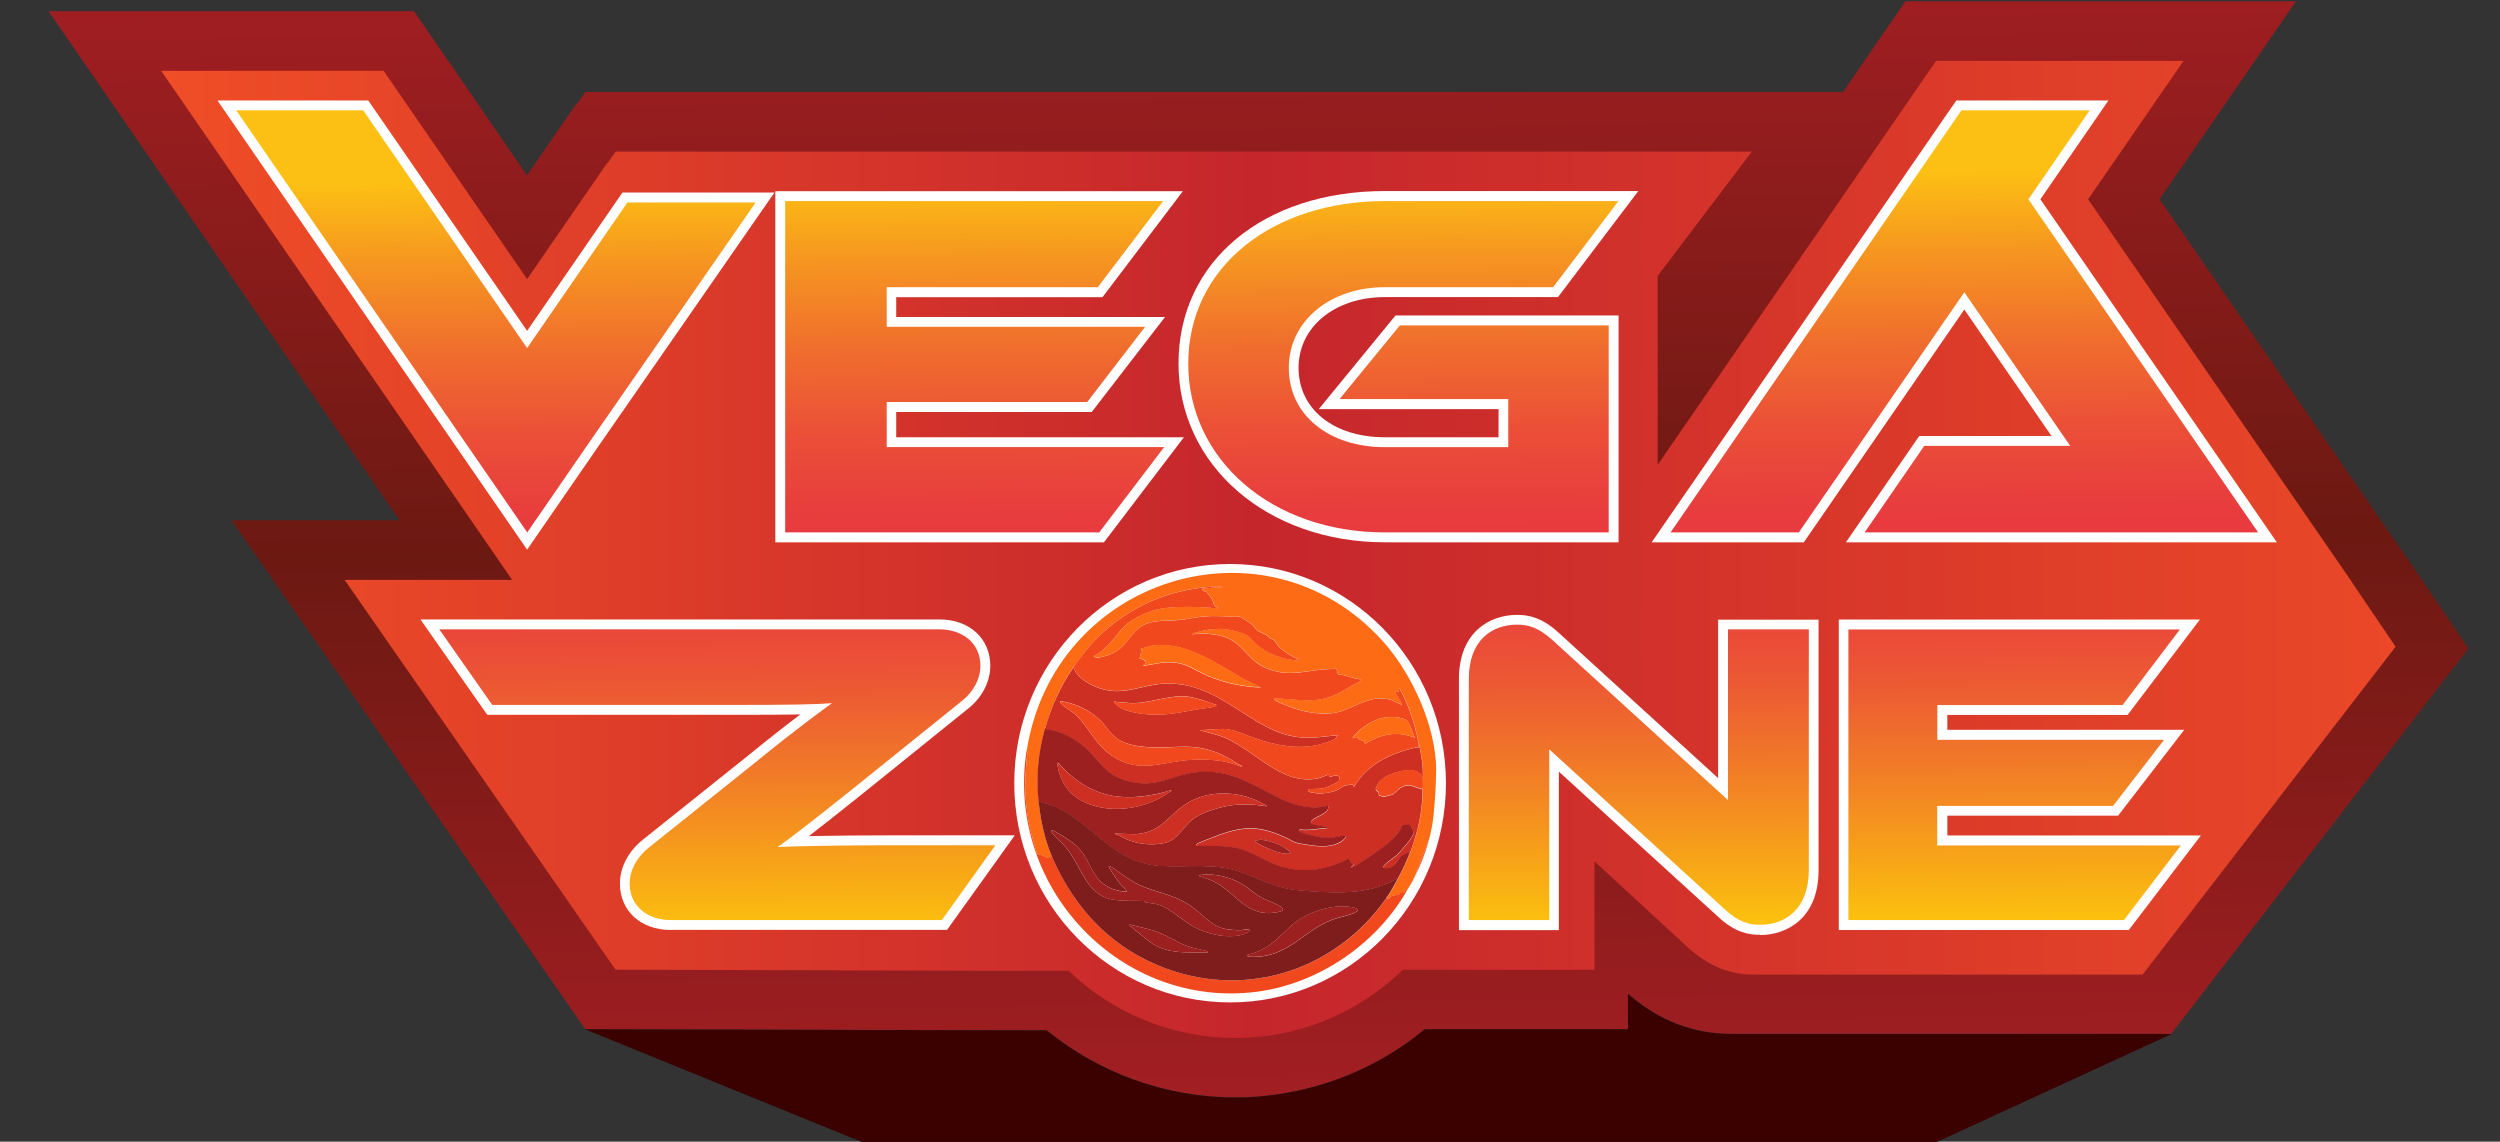 <svg xmlns="http://www.w3.org/2000/svg" width="1235" height="564" viewBox="0 0 1235 564" fill="none"><rect x="0" y="0" width="1235" height="564" fill="#333333" stroke="none"/><g clip-path="url(#clip0_907_30423)"><path d="M1185.54 270.657L1066.82 98.449L1134.2 0.626H941.309L910.456 45.433H289.211L285.261 51.073H284.83L260.333 86.605L204.551 5.577H24.003L197.394 257.059H114.4L289.087 508.352L493.824 508.916H517.025C542.818 529.847 575.46 542.067 610.323 542.067C625.996 542.067 641.546 539.56 656.54 534.547C674.311 528.656 690.231 519.632 703.93 508.352H804.262V490.868C819.194 504.028 836.348 510.671 855.415 510.671H1072.62L1219.41 320.352L1185.6 270.532L1185.54 270.657Z" fill="url(#paint0_linear_907_30423)"></path><path d="M1161.84 287.515L1031.52 98.45L1078.66 30.08H956.426L818.886 229.611V136.3L865.411 74.887H304.143L300.194 80.527H299.947L284.459 102.962L260.394 137.867L189.495 34.968H79.599L252.99 286.45H170.243L304.081 479.024L504.684 479.588H527.639C527.639 479.588 527.824 479.588 527.885 479.588C549.605 500.394 578.792 512.739 610.261 512.739C622.849 512.739 635.375 510.734 647.47 506.723C665.055 500.895 680.42 491.244 693.008 479.087H787.663V425.507L832.955 467.243C846.406 479.964 858.747 481.468 866.831 481.468H1058.42L1183.44 319.475L1161.84 287.64V287.515Z" fill="url(#paint1_linear_907_30423)"></path><path d="M331.356 459.409C316.547 459.409 306.242 450.009 306.242 436.473C306.242 428.452 310.376 420.556 317.596 414.791L369.181 373.556C380.782 364.093 389.173 357.576 395.344 352.939C387.569 353.064 377.079 353.127 362.455 353.127H240.711L207.699 306.001H464.083C478.892 306.001 489.197 315.401 489.197 328.937C489.197 336.959 484.94 344.98 477.782 350.432L425.703 392.419C413.794 401.944 405.525 408.461 399.602 413.036C411.264 412.785 426.937 412.66 440.45 412.66H501.291L467.847 459.347H331.418L331.356 459.409Z" fill="white"></path><path d="M465.317 454.521H331.355C320.372 454.521 311.054 448.067 311.054 436.473C311.054 429.831 314.633 423.376 320.557 418.676L372.142 377.441C395.59 358.328 405.772 351.247 411.016 347.361C403.427 347.988 390.53 348.239 362.393 348.239H243.179L217.016 310.889H464.021C475.004 310.889 484.322 317.344 484.322 328.937C484.322 335.392 480.743 342.035 474.819 346.547L422.617 388.596C399.354 407.271 389.667 414.54 384.175 418.425C391.147 417.987 418.174 417.548 440.388 417.548H491.727L465.317 454.459V454.521Z" fill="url(#paint2_linear_907_30423)"></path><path d="M869.484 461.791C863.869 461.791 857.02 460.726 848.628 452.767L770.078 381.202V459.472H720.714V335.455C720.714 312.018 736.202 303.746 749.406 303.746C754.836 303.746 761.624 304.811 770.201 312.77L848.751 384.398V306.127H898.362V429.956C898.362 453.519 882.812 461.916 869.422 461.916L869.484 461.791Z" fill="white"></path><path d="M851.961 449.132L765.327 370.172V454.521H725.589V335.392C725.589 316.278 737.004 308.57 749.469 308.57C754.775 308.57 760.02 309.886 766.993 316.278L853.627 395.238V310.889H893.55V429.768C893.55 448.881 882.134 456.84 869.485 456.84C863.993 456.84 858.686 455.524 851.961 449.132Z" fill="url(#paint3_linear_907_30423)"></path><path d="M908.358 459.409V306.064H1086.75L1051.02 353.189H961.98V360.521H1079.03L1046.33 402.947H961.98V412.723H1087.24L1051.64 459.409H908.358Z" fill="white"></path><path d="M1077.37 417.611L1049.23 454.521H913.109V310.952H1076.87L1048.55 348.301H957.043V365.472H1069.04L1043.86 398.121H956.982V417.673H1077.24L1077.37 417.611Z" fill="url(#paint4_linear_907_30423)"></path><path d="M383.003 267.9V94.439H584.346L544.608 146.828H442.733V156.604H575.522L539.302 203.541H442.733V216.012H584.84L545.349 267.9H383.003Z" fill="white"></path><path d="M575.028 220.963L543.003 263.012H387.877V99.327H574.596L542.324 141.877H438.043V161.429H565.711L537.08 198.591H438.043V220.837H575.151L575.028 220.963Z" fill="url(#paint5_linear_907_30423)"></path><path d="M684.123 267.9C625.997 267.9 582.187 229.924 582.187 179.54C582.187 129.156 624.084 94.376 684.123 94.376H809.323L769.646 146.765H684.123C659.38 146.765 641.485 161.492 641.485 181.733C641.485 201.975 658.639 216.012 684.123 216.012H740.275V202.1H651.481L689.368 155.852H799.573V267.9H684.185H684.123Z" fill="white"></path><path d="M691.589 160.74H794.698V263.012H684.123C628.218 263.012 586.999 227.041 586.999 179.603C586.999 132.164 628.218 99.327 684.123 99.327H799.511L767.239 141.877H684.123C657.158 141.877 636.672 158.484 636.672 181.733C636.672 204.983 656.417 220.9 684.123 220.9H745.087V197.149H661.724L691.589 160.677V160.74Z" fill="url(#paint6_linear_907_30423)"></path><path d="M911.877 267.9L948.097 215.385H1013.44L970.373 152.906L891.082 267.9H815.925L966.424 49.632H1041.58L1007.95 98.449L1124.76 267.9H1052.13H911.877Z" fill="white"></path><path d="M1115.5 263.012L1002.03 98.449L1032.32 54.52H968.953L825.242 263.012H888.613L970.372 144.384L1022.7 220.273H950.565L921.132 263.012H1052.13H1115.5Z" fill="url(#paint7_linear_907_30423)"></path><path d="M107.428 49.632H181.906L260.395 163.434L307.476 95.128H382.571L295.69 220.336L260.395 271.534L107.428 49.632Z" fill="white"></path><path d="M373.253 100.079L291.803 217.516L260.456 263.012L116.684 54.52H179.438L260.395 171.957L309.944 100.016H373.191L373.253 100.079Z" fill="url(#paint8_linear_907_30423)"></path><path d="M1072.56 510.796H855.355C836.349 510.796 819.134 504.154 804.201 490.994V508.478H703.869C690.17 519.758 674.251 528.782 656.48 534.672C641.485 539.623 625.936 542.192 610.263 542.192C575.399 542.192 542.819 529.972 516.965 508.979H493.764L289.027 508.478L425.703 564.126H956.797L1072.49 510.922L1072.56 510.796Z" fill="#3B0000"></path><path d="M607.671 495.192C666.559 495.192 714.297 446.71 714.297 386.904C714.297 327.098 666.559 278.616 607.671 278.616C548.783 278.616 501.045 327.098 501.045 386.904C501.045 446.71 548.783 495.192 607.671 495.192Z" fill="white"></path><path d="M709.421 380.888C709.421 387.97 708.866 395.49 708.187 402.571C707.817 406.456 707.076 410.342 706.089 414.164L698.869 433.09C698.006 434.782 697.327 436.411 696.154 437.978C695.908 438.291 694.92 439.795 694.797 439.858C694.488 440.108 693.933 440.046 693.81 440.234C693.686 440.422 693.81 440.923 693.748 441.048C693.563 441.236 692.39 441.048 691.897 441.174C691.527 441.299 691.28 441.8 690.848 441.926C689.799 442.239 688.318 442.364 687.392 442.678C686.59 442.928 686.652 444.495 684.801 443.868C687.331 440.296 689.12 436.975 691.095 433.152C693.563 428.452 695.291 424.755 697.142 419.679C700.844 409.652 702.757 400.503 702.88 389.724C702.88 388.095 703.004 386.09 702.88 384.523C703.251 378.382 702.078 372.428 700.782 366.475C698.808 357.326 696.031 348.364 691.465 340.155C690.848 340.092 691.341 341.22 691.156 341.408C691.033 341.534 689.737 341.346 689.367 341.408C688.688 342.098 692.699 346.86 692.699 348.114C690.416 347.55 688.441 345.983 686.158 345.419C675.175 342.912 667.585 351.56 657.342 352.375C650.678 352.876 643.767 351.56 637.535 349.242C636.116 348.74 630.932 346.672 630.007 345.983C629.822 345.858 629.451 345.106 629.513 345.043C637.72 344.918 645.618 346.986 653.825 345.168C659.44 343.915 664.006 341.032 668.819 338.087C669.375 337.711 672.645 336.708 671.904 335.58C671.781 335.392 670.115 335.33 669.745 335.204C667.708 334.578 665.672 334.014 663.636 333.45C662.34 333.136 661.415 333.951 660.674 332.196C660.366 331.507 660.674 330.442 659.749 330.379C657.651 330.442 655.491 330.504 653.455 330.692C642.841 331.632 635.93 334.39 625.317 329.94C616.987 326.431 614.334 318.347 606.25 315.088C600.82 312.895 594.341 312.644 588.603 313.334L591.318 312.268C599.648 309.95 605.757 310.012 613.963 312.832C617.357 314.023 618.036 315.966 620.504 318.096C624.947 321.919 631.549 324.864 637.288 325.804C637.782 325.867 640.805 326.368 640.99 326.18C641.792 325.366 640.003 325.115 639.694 324.927C637.041 323.423 633.771 321.48 631.673 319.287C631.117 318.723 629.39 315.966 629.205 315.84C628.896 315.652 628.279 315.778 627.847 315.527C626.922 315.026 626.49 314.211 625.873 313.835C624.515 312.958 622.479 312.268 621.121 311.328C620.134 310.639 619.517 309.323 618.53 308.446C617.913 307.944 612.606 304.498 612.174 304.435C611.557 304.372 610.94 304.748 610.385 304.748C605.51 304.498 600.512 304.059 595.637 304.435C591.194 304.748 586.813 305.876 582.371 306.252C573.979 307.004 566.512 305.438 560.28 312.519C555.282 318.222 553.739 322.044 545.594 324.175C544.175 324.551 541.09 325.491 540.411 323.987C543.743 322.358 546.52 319.726 548.988 316.968C553.616 311.767 554.85 308.696 561.391 305.124C567.932 301.552 573.547 300.174 581.198 299.86C587.986 299.61 594.835 299.86 601.499 300.487C601.623 299.484 600.574 299.986 599.956 299.108C599.463 298.356 599.339 296.727 598.722 295.85C598.537 295.536 596.316 292.716 596.192 292.528C595.637 292.027 594.28 291.902 593.971 291.15C593.724 290.523 594.403 290.774 594.712 290.711C595.946 290.523 597.056 290.46 598.29 290.398C598.907 290.398 599.154 290.648 599.031 289.771C579.841 291.024 562.563 297.667 547.692 309.95C540.843 315.59 535.475 322.232 530.353 329.502C524.059 338.526 519.185 349.304 516.223 360.083C512.829 372.428 511.903 383.834 513.199 396.492C514.125 405.579 516.223 415.042 519.802 423.376L517.025 423.627C516.038 423.376 515.297 422.75 514.31 422.374C513.755 422.186 512.829 422.248 512.582 422.123C512.089 421.747 509.312 411.47 509.003 410.028C505.98 396.555 506.042 386.403 507.399 372.804C507.399 372.303 507.646 371.488 507.152 371.175C520.295 285.196 625.255 252.484 683.135 316.78C697.512 332.76 709.606 359.08 709.483 381.014L709.421 380.888ZM599.833 289.771V290.084H603.72V289.771H599.833ZM690.91 339.654V339.967C690.91 339.967 691.095 339.779 690.91 339.654Z" fill="#FE6B15"></path><path d="M507.153 371.112C507.646 371.425 507.461 372.24 507.399 372.741C506.042 386.34 505.98 396.555 509.004 409.965C509.312 411.407 512.027 421.747 512.583 422.06C512.829 422.185 513.755 422.06 514.31 422.311C515.298 422.687 516.038 423.313 517.025 423.564L519.802 423.313C530.971 449.445 549.852 468.997 576.571 478.648C616.926 493.249 660.243 478.836 684.801 443.805C686.652 444.432 686.652 442.928 687.393 442.615C688.318 442.301 689.861 442.176 690.848 441.863C691.28 441.737 691.527 441.173 691.897 441.111C692.452 440.923 693.625 441.173 693.748 440.985C693.81 440.923 693.687 440.359 693.81 440.171C693.933 439.983 694.55 440.045 694.797 439.795C694.859 439.732 695.908 438.291 696.155 437.915C681.284 465.488 652.097 485.729 621.307 489.865C554.172 498.764 496.724 438.917 507.091 370.987L507.153 371.112Z" fill="#F1481D"></path><path d="M706.089 414.227C704.361 420.744 701.893 427.199 698.869 433.152L706.089 414.227Z" fill="#F1481D"></path><path d="M530.292 329.564C532.019 335.33 539.794 339.215 545.162 340.594C556.023 343.351 564.106 338.4 574.719 337.774C592.058 336.771 603.844 345.732 617.666 354.443C627.909 360.898 636.794 365.096 649.382 364.407L660.674 363.216C660.674 363.216 659.749 364.908 659.563 365.034C659.193 365.284 656.848 366.224 656.231 366.475C643.15 371.363 629.39 368.355 616.802 363.53C612.236 361.775 609.089 360.334 603.906 360.083L592.614 360.71L601.252 363.091C618.406 367.979 632.598 389.536 652.282 384.21C653.084 384.022 655.738 382.768 655.985 382.768C656.725 382.768 656.602 383.646 656.91 383.708C657.465 383.771 659.193 383.082 659.934 383.082C662.032 383.082 662.464 385.15 660.674 386.34C659.625 387.03 655.923 388.784 654.75 389.16C652.221 389.975 650.308 389.599 647.839 389.787C646.976 389.85 645.618 390.038 646.297 391.04C646.42 391.228 649.937 391.918 650.555 391.918C653.763 392.168 657.465 391.604 660.427 390.351C661.6 389.85 663.698 388.22 664.5 388.032C664.87 387.97 668.326 387.531 668.511 387.656C668.696 387.782 668.14 388.784 668.943 388.596C675.422 377.442 687.084 372.178 699.055 369.358C699.548 369.232 700.165 369.358 700.721 369.358V366.6C702.016 372.554 703.189 378.507 702.819 384.648C702.819 384.272 702.263 383.332 702.448 382.58C701.276 382.204 700.104 381.139 698.87 380.826C693.686 379.698 684.184 382.392 680.975 386.842C680.852 387.03 679.618 389.286 679.618 389.411C679.556 390.915 680.852 391.166 681.037 391.479C681.222 391.855 680.975 392.544 681.222 392.983C681.407 393.234 683.505 393.61 683.937 393.61C684.122 393.61 687.824 392.607 688.009 392.544C688.626 392.294 690.663 389.975 691.959 389.223C696.71 386.466 698.129 389.16 702.757 389.975C702.634 400.754 700.721 409.903 697.018 419.93C696.401 419.992 696.525 420.995 696.34 421.12C696.154 421.246 695.352 421.12 694.859 421.308C694.735 421.371 692.39 422.938 692.144 423.126C690.848 424.191 689.922 426.51 688.688 427.575C687.454 428.64 685.048 429.518 683.443 428.766C682.641 427.575 688.565 423.815 689.614 422.938C691.403 421.371 698.623 413.287 698.438 411.219C698.438 411.031 697.142 408.336 697.018 408.211C696.34 407.334 693.871 407.71 692.822 407.71C692.205 409.214 691.218 410.968 690.169 412.222C686.837 416.483 678.445 422.123 673.756 425.194C672.336 426.134 669.313 428.327 667.894 428.703C666.474 429.079 668.449 427.575 668.511 427.512C669.375 426.196 667.77 426.823 667.523 426.572C667.4 426.51 666.536 424.191 666.413 424.191C655.429 429.831 644.507 431.774 632.475 428.076C625.194 425.82 618.653 420.932 611.434 419.178C604.769 417.611 597.797 418.175 591.009 418.05C590.948 417.548 591.009 417.36 591.318 416.984C591.688 416.546 600.944 413.036 602.301 412.535C615.444 407.898 622.479 408.211 635.252 413.914C638.275 415.292 638.831 416.295 642.286 416.859C647.839 417.736 654.133 419.052 659.563 417.235C661.661 416.546 664.438 415.104 665.055 412.848C664.13 413.287 663.081 412.974 662.217 413.162C659.317 413.726 657.959 414.227 654.689 414.039C652.899 413.976 642.224 412.034 641.916 410.53C641.669 409.339 643.458 410.091 643.89 410.091C647.778 410.216 651.604 409.402 655.491 409.151C655.614 408.211 655.244 408.65 654.75 408.524C653.27 408.148 648.765 407.71 647.839 407.02C647.531 406.832 647.593 406.519 647.654 406.206C648.333 403.448 657.095 402.571 656.108 398.122C647.037 400.628 637.35 397.37 629.328 393.108C616.247 386.152 606.189 379.76 590.392 381.703C579.656 383.019 572.93 388.408 561.206 386.842C544.36 384.523 543.558 373.556 531.464 365.974C526.836 363.091 521.591 360.96 516.161 360.271C519.123 349.492 523.998 338.714 530.292 329.69V329.564ZM600.759 348.176C600.759 348.176 594.773 346.046 593.909 345.795C592.058 345.294 589.467 344.542 587.615 344.228C577.928 342.662 567.376 348.051 557.565 347.236L550.222 346.61C552.814 350.558 558.121 351.623 562.502 352.312C574.04 354.192 581.507 352.062 592.49 350.244C594.218 349.931 599.278 349.492 600.388 348.803C600.635 348.678 601.191 348.552 600.759 348.114V348.176ZM613.408 378.131C613.408 378.131 612.297 377.88 611.927 377.63C602.178 371.112 593.971 368.355 581.939 368.919C573.423 369.295 561.638 369.984 553.801 366.036C548.803 363.53 546.828 358.767 542.818 355.132C537.634 350.432 530.538 347.174 523.689 346.296C523.566 347.111 524.059 347.487 524.615 347.988C526.836 350.182 530.168 351.623 532.575 354.255C538.93 361.148 541.584 368.355 550.037 373.807C563.304 382.455 574.966 375.938 588.85 375.311C596.995 374.935 605.386 375.436 612.976 378.632C613.47 378.883 613.47 378.194 613.346 378.068L613.408 378.131ZM620.011 414.854C620.011 415.292 620.196 415.731 620.504 416.044C621.368 417.047 628.526 420.18 630.13 420.682C632.537 421.434 641.299 423.314 635.375 419.303C631.981 417.047 626.922 415.167 622.849 414.854C621.923 414.791 621.06 415.418 620.011 414.854Z" fill="#CD2F23"></path><path d="M530.292 329.564C535.352 322.295 540.782 315.652 547.631 310.012C562.502 297.73 579.718 291.087 598.97 289.834C599.093 290.711 598.846 290.398 598.229 290.46C596.995 290.523 595.884 290.586 594.65 290.774C594.342 290.774 593.601 290.586 593.91 291.212C594.218 292.027 595.576 292.09 596.131 292.591C596.316 292.716 598.476 295.599 598.661 295.912C599.278 296.79 599.34 298.419 599.895 299.171C600.451 300.048 601.499 299.547 601.438 300.55C594.712 299.86 587.863 299.672 581.137 299.923C573.485 300.236 568.117 301.49 561.33 305.187C554.542 308.884 553.555 311.892 548.927 317.031C546.459 319.788 543.682 322.483 540.35 324.05C541.029 325.616 544.114 324.614 545.533 324.238C553.678 322.107 555.282 318.222 560.219 312.582C566.451 305.5 573.917 307.067 582.309 306.315C586.752 305.939 591.133 304.811 595.576 304.498C600.45 304.122 605.449 304.498 610.323 304.811C610.879 304.811 611.434 304.435 612.113 304.498C612.545 304.498 617.851 307.944 618.468 308.508C619.456 309.386 620.073 310.702 621.06 311.391C622.356 312.331 624.392 313.02 625.811 313.898C626.428 314.274 626.86 315.088 627.786 315.59C628.218 315.84 628.835 315.715 629.143 315.903C629.328 316.028 631.056 318.786 631.612 319.35C633.709 321.543 636.98 323.423 639.633 324.99C639.942 325.178 641.731 325.428 640.929 326.243C640.806 326.368 637.782 325.93 637.227 325.867C631.488 324.927 624.824 321.982 620.443 318.159C617.975 316.028 617.296 314.086 613.902 312.895C605.695 310.075 599.587 310.012 591.256 312.331L588.541 313.396C594.342 312.77 600.759 312.958 606.189 315.151C614.272 318.41 616.926 326.556 625.256 330.003C635.869 334.452 642.842 331.758 653.393 330.755C655.43 330.567 657.651 330.504 659.687 330.442C660.675 330.442 660.304 331.57 660.613 332.259C661.353 334.014 662.279 333.199 663.575 333.512C665.611 334.014 667.647 334.64 669.683 335.267C670.115 335.392 671.72 335.455 671.843 335.643C672.584 336.771 669.313 337.774 668.758 338.15C663.945 341.095 659.379 343.978 653.764 345.231C645.557 347.048 637.659 345.043 629.452 345.106C629.452 345.106 629.822 345.92 629.945 346.046C630.871 346.735 636.054 348.803 637.473 349.304C643.706 351.623 650.617 352.939 657.281 352.438C667.524 351.623 675.114 342.975 686.097 345.482C688.38 345.983 690.355 347.55 692.638 348.176C692.638 346.923 688.689 342.16 689.306 341.471C689.676 341.408 691.033 341.596 691.095 341.471C691.28 341.283 690.787 340.155 691.404 340.218C695.97 348.427 698.746 357.388 700.721 366.538V369.295C700.227 369.295 699.61 369.17 699.055 369.295C687.084 372.115 675.422 377.379 668.943 388.534C668.141 388.722 668.634 387.782 668.511 387.594C668.388 387.468 664.87 387.844 664.5 387.97C663.698 388.158 661.662 389.787 660.428 390.288C657.466 391.542 653.825 392.168 650.555 391.855C649.938 391.855 646.421 391.166 646.297 390.978C645.557 389.975 646.976 389.787 647.84 389.724C650.308 389.536 652.221 389.912 654.751 389.098C655.985 388.722 659.626 386.967 660.675 386.278C662.464 385.087 662.032 383.019 659.934 383.019C659.194 383.019 657.466 383.708 656.911 383.646C656.602 383.646 656.725 382.706 655.985 382.706C655.738 382.706 653.085 383.959 652.283 384.147C632.66 389.536 618.407 367.979 601.253 363.028L592.614 360.647L603.906 360.02C609.089 360.208 612.236 361.712 616.802 363.467C629.328 368.292 643.089 371.3 656.232 366.412C656.849 366.162 659.194 365.222 659.564 364.971C659.811 364.783 660.86 363.342 660.675 363.154L649.383 364.344C636.795 365.034 627.909 360.835 617.666 354.38C603.844 345.732 592.12 336.771 574.72 337.711C564.106 338.275 556.023 343.288 545.163 340.531C539.795 339.152 532.02 335.267 530.292 329.502V329.564ZM622.726 339.591L614.087 335.392C600.882 327.684 586.012 317.156 569.907 318.848C567.809 319.099 565.772 320.102 563.674 320.352C563.304 321.167 564.291 321.355 564.291 321.418C564.415 322.232 563.674 322.42 563.428 323.047C563.304 323.423 562.934 325.491 563.057 325.554C563.057 325.554 564.045 325.491 564.538 325.742C564.6 325.742 566.019 326.87 566.081 326.995C566.266 328.186 564.785 327.935 564.847 329C570.338 328.06 576.2 326.556 581.754 327.559C587.307 328.562 591.071 331.507 595.946 333.638C604.523 337.46 613.285 339.09 622.664 339.716L622.726 339.591ZM698.87 364.407C697.944 362.276 696.34 356.762 694.489 355.571C693.872 355.195 691.589 354.568 690.787 354.443C683.567 353.252 677.026 356.072 671.596 360.772C670.424 361.838 669.005 363.216 668.141 364.595C668.943 364.908 669.313 363.906 670.362 364.156C670.918 364.344 671.288 365.222 671.781 365.472C673.077 366.099 674.065 365.222 674.311 367.478C681.963 362.652 690.231 360.898 698.808 364.407H698.87Z" fill="#F1481D"></path><path d="M516.162 360.083C521.592 360.709 526.837 362.84 531.465 365.785C543.559 373.368 544.299 384.335 561.206 386.653C572.93 388.283 579.656 382.831 590.393 381.515C606.128 379.635 616.247 386.027 629.329 392.92C637.35 397.181 647.038 400.44 656.109 397.933C657.096 402.383 648.334 403.26 647.655 406.017C647.593 406.331 647.532 406.581 647.84 406.832C648.766 407.521 653.27 407.96 654.751 408.336C655.245 408.461 655.615 408.023 655.492 408.963C651.604 409.213 647.778 410.028 643.891 409.903C643.521 409.903 641.67 409.213 641.916 410.341C642.287 411.845 652.962 413.788 654.689 413.851C657.96 414.039 659.317 413.475 662.217 412.973C663.081 412.785 664.13 413.099 665.056 412.66C664.439 414.853 661.662 416.295 659.564 417.047C654.134 418.927 647.778 417.548 642.287 416.671C638.831 416.107 638.276 415.104 635.252 413.725C622.479 408.023 615.445 407.709 602.302 412.347C600.944 412.848 591.75 416.357 591.318 416.796C590.948 417.172 590.948 417.36 591.01 417.861C597.797 417.987 604.77 417.423 611.434 418.989C618.654 420.681 625.194 425.632 632.476 427.888C644.508 431.585 655.43 429.643 666.413 424.003C666.537 424.003 667.401 426.321 667.524 426.384C667.833 426.635 669.375 426.008 668.511 427.324C668.511 427.387 666.413 429.016 667.894 428.515C669.375 428.013 672.337 425.883 673.756 425.005C678.446 421.935 686.838 416.232 690.17 412.033C691.157 410.78 692.144 409.025 692.823 407.521C693.872 407.521 696.34 407.145 697.019 408.023C697.142 408.211 698.438 410.905 698.438 411.031C698.623 413.099 691.404 421.183 689.614 422.749C688.627 423.627 682.642 427.387 683.444 428.577C685.11 429.329 687.455 428.452 688.689 427.387C689.923 426.321 690.849 424.003 692.144 422.937C692.391 422.749 694.736 421.183 694.859 421.12C695.353 420.869 696.155 421.12 696.34 420.932C696.525 420.807 696.34 419.867 697.019 419.741C695.168 424.755 693.502 428.452 690.972 433.215C689.861 434.405 687.887 435.283 686.344 436.035C672.769 442.301 657.219 441.173 642.657 439.983C629.884 438.917 624.145 434.907 612.853 430.833C599.957 426.133 586.197 428.765 572.807 427.825C546.706 425.945 538.314 402.257 514.619 396.429C514.249 396.367 512.768 395.677 513.077 396.617C511.781 383.959 512.706 372.553 516.1 360.208L516.162 360.083ZM578.484 390.351C578.484 390.351 574.473 391.541 573.671 391.729C553.493 396.367 538.746 393.672 524.307 378.569C523.628 377.88 523.381 376.689 522.209 376.877C523.196 384.147 526.528 390.789 532.822 394.675C546.089 402.821 565.711 400.252 577.928 391.103C578.052 390.977 579.039 390.789 578.484 390.288V390.351ZM625.75 398.309C625.688 397.871 625.194 397.745 624.824 397.557C613.902 390.977 598.661 389.787 587.369 396.241C576.818 402.32 574.72 411.093 560.836 412.096L550.47 411.783C553.123 412.785 555.591 414.352 558.306 415.292C563.736 417.235 570.215 417.673 575.83 416.295C581.816 414.791 584.654 408.148 589.344 404.639C593.54 401.443 601.006 399.187 606.189 398.184C612.792 396.931 619.147 397.307 625.75 398.309Z" fill="#9C201F"></path><path d="M702.819 389.787C698.191 388.972 696.772 386.278 692.021 389.035C690.725 389.787 688.689 392.106 688.072 392.356C687.887 392.419 684.246 393.422 683.999 393.422C683.567 393.422 681.408 393.046 681.284 392.795C681.037 392.419 681.284 391.667 681.099 391.291C680.914 390.978 679.618 390.727 679.68 389.223C679.68 389.098 680.914 386.842 681.037 386.654C684.246 382.267 693.749 379.51 698.932 380.638C700.166 380.888 701.338 381.954 702.511 382.392C702.326 383.144 702.819 384.084 702.881 384.46C703.004 386.027 702.881 388.032 702.881 389.662L702.819 389.787Z" fill="#F1481D"></path><path d="M599.815 289.758L599.814 290.072L603.702 290.072L603.702 289.759L599.815 289.758Z" fill="#F1481D"></path><path d="M690.91 339.653C690.91 339.653 691.095 339.841 690.91 339.967V339.653Z" fill="#F1481D"></path><path d="M613.408 378.131C613.408 378.131 613.531 378.946 613.038 378.695C605.448 375.499 597.056 374.998 588.911 375.374C575.027 376 563.303 382.518 550.099 373.87C541.645 368.355 538.992 361.211 532.636 354.318C530.23 351.686 526.898 350.244 524.676 348.051C524.183 347.55 523.627 347.174 523.751 346.359C530.6 347.299 537.696 350.495 542.879 355.195C546.89 358.83 548.865 363.53 553.863 366.099C561.699 370.047 573.485 369.42 582 368.982C594.033 368.418 602.178 371.175 611.989 377.692C612.359 377.943 613.408 378.131 613.47 378.194L613.408 378.131Z" fill="#F1481D"></path><path d="M600.759 348.176C601.191 348.615 600.635 348.678 600.389 348.866C599.278 349.555 594.218 350.056 592.49 350.307C581.445 352.124 574.041 354.255 562.502 352.375C558.121 351.686 552.814 350.62 550.222 346.672L557.565 347.299C567.376 348.114 577.928 342.724 587.616 344.291C589.467 344.604 592.058 345.294 593.91 345.858C594.773 346.108 600.512 347.988 600.759 348.239V348.176Z" fill="#F1481D"></path><path d="M622.725 339.591C613.408 338.964 604.646 337.335 596.007 333.512C591.194 331.382 587.245 328.374 581.815 327.434C576.385 326.494 570.338 327.872 564.908 328.875C564.784 327.872 566.327 328.06 566.142 326.87C566.142 326.744 564.723 325.679 564.599 325.616C564.106 325.366 563.18 325.491 563.118 325.428C562.995 325.366 563.365 323.235 563.489 322.922C563.674 322.295 564.414 322.17 564.352 321.292C564.352 321.23 563.365 321.042 563.735 320.227C565.833 319.976 567.87 318.974 569.968 318.723C586.073 316.968 600.943 327.559 614.148 335.267L622.787 339.466L622.725 339.591Z" fill="#FE6B15"></path><path d="M698.87 364.407C690.231 360.898 682.025 362.652 674.373 367.478C674.065 365.222 673.139 366.099 671.843 365.472C671.35 365.222 670.979 364.344 670.424 364.156C669.437 363.843 669.005 364.908 668.203 364.595C669.067 363.279 670.486 361.838 671.658 360.772C677.088 356.01 683.567 353.252 690.848 354.443C691.65 354.568 693.934 355.195 694.551 355.571C696.402 356.762 697.944 362.276 698.932 364.407H698.87Z" fill="#FE6B15"></path><path d="M625.749 398.31C619.147 397.244 612.791 396.931 606.189 398.184C601.005 399.124 593.601 401.443 589.343 404.639C584.654 408.148 581.877 414.791 575.83 416.295C570.215 417.674 563.736 417.235 558.306 415.292C555.591 414.352 553.122 412.848 550.469 411.783L560.835 412.096C574.719 411.094 576.817 402.32 587.369 396.242C598.599 389.787 613.84 390.978 624.823 397.558C625.132 397.746 625.626 397.871 625.749 398.31Z" fill="#CD2F23"></path><path d="M578.484 390.351C579.039 390.79 578.052 391.04 577.928 391.166C565.711 400.315 546.089 402.822 532.822 394.738C526.528 390.852 523.134 384.21 522.209 376.94C523.381 376.752 523.628 377.943 524.307 378.632C538.807 393.672 553.555 396.367 573.671 391.792C574.473 391.604 578.299 390.226 578.484 390.414V390.351Z" fill="#CD2F23"></path><path d="M513.138 396.492C512.83 395.552 514.373 396.179 514.681 396.304C538.376 402.132 546.768 425.82 572.869 427.7C586.259 428.64 600.019 426.071 612.915 430.708C624.146 434.782 629.946 438.792 642.719 439.858C657.281 441.048 672.831 442.239 686.406 435.91C687.949 435.22 689.861 434.28 691.034 433.09C688.998 436.912 687.208 440.234 684.74 443.806C660.181 478.836 616.864 493.25 576.509 478.648C549.853 468.998 530.971 449.446 519.741 423.314C516.162 414.979 514.064 405.454 513.138 396.43V396.492ZM556.517 440.484C550.532 440.296 544.67 437.727 541.276 432.588C536.463 425.382 536.648 421.12 528.688 415.418C527.701 414.666 520.049 409.652 519.494 410.216C519.494 410.53 519.494 410.843 519.617 411.156C520.481 412.848 524.739 416.42 526.22 418.175C534.365 427.7 536.216 442.176 550.038 444.432C555.098 445.247 560.343 444.808 565.341 445.059C565.526 445.059 565.464 445.56 565.711 445.686C567.501 446.187 570.092 446.187 572.067 446.814C578.422 448.756 583.605 454.459 589.406 457.655C596.502 461.603 606.498 463.859 614.396 461.54C614.952 461.352 617.173 460.287 617.296 459.848C617.605 458.47 614.149 459.41 613.532 459.41C598.908 459.911 598.476 454.772 588.172 447.503C578.854 440.986 568.796 440.86 559.664 435.471C555.777 433.215 552.321 430.207 548.434 427.951H547.755C547.323 428.327 550.285 432.275 550.717 432.964C552.506 435.722 553.679 437.226 556.023 439.482C556.332 439.795 556.579 439.92 556.455 440.422L556.517 440.484ZM592.614 432.839C592.614 432.839 597.427 434.468 598.353 434.844C610.571 440.171 615.322 453.958 631.55 450.511C634.759 449.822 634.204 448.819 631.735 447.378C628.65 445.56 624.824 444.495 621.739 442.552C619.024 440.86 616.618 438.479 613.779 436.85C607.609 433.215 600.204 431.335 593.046 432.212C592.614 432.212 592.182 432.338 592.614 432.839ZM616.124 471.692C616.062 472.256 616.371 472.507 616.864 472.632C617.852 472.82 620.505 472.695 621.677 472.632C637.351 471.504 644.632 459.347 658.392 454.271C661.662 453.08 665.796 452.454 668.758 451.075C671.905 449.634 671.227 448.882 668.265 448.255C659.811 446.438 648.149 449.822 641.115 454.772C635.438 458.783 630.933 464.799 624.948 468.308C622.233 469.875 619.148 471.128 616.124 471.755V471.692ZM596.564 469.875C596.564 469.875 590.085 468.496 589.036 468.183C582.433 466.366 577.744 462.543 571.511 460.287C567.13 458.72 562.502 457.906 558.06 456.715C557.936 457.279 558.306 457.467 558.677 457.78C561.392 460.036 564.23 462.23 567.007 464.486C574.165 470.376 582.618 470.627 591.627 470.502C593.046 470.502 594.836 470.69 596.132 470.502C596.564 470.502 597.057 470.314 596.564 469.875Z" fill="#7F1C1C"></path><path d="M620.011 414.854C621.06 415.418 621.862 414.854 622.849 414.854C626.86 415.104 631.981 416.984 635.375 419.303C641.299 423.314 632.475 421.434 630.13 420.682C628.526 420.18 621.43 417.047 620.504 416.044C620.196 415.731 620.011 415.292 620.011 414.854Z" fill="#9C201F"></path><path d="M556.517 440.485C556.641 439.983 556.332 439.858 556.085 439.545C553.741 437.289 552.568 435.785 550.779 433.027C550.347 432.338 547.385 428.39 547.817 427.951H548.496C552.383 430.27 555.9 433.278 559.726 435.534C568.858 440.923 578.916 441.049 588.234 447.566C598.538 454.773 598.97 459.911 613.594 459.473C614.211 459.473 617.667 458.533 617.358 459.911C617.235 460.35 615.014 461.415 614.458 461.603C606.498 463.922 596.502 461.603 589.468 457.718C583.729 454.522 578.484 448.819 572.129 446.877C570.154 446.25 567.624 446.25 565.773 445.749C565.526 445.686 565.588 445.122 565.403 445.122C560.405 444.871 555.16 445.31 550.1 444.495C536.278 442.239 534.427 427.763 526.282 418.238C524.801 416.483 520.543 412.911 519.679 411.219C519.494 410.906 519.494 410.655 519.556 410.279C520.111 409.715 527.763 414.729 528.75 415.481C536.71 421.183 536.525 425.445 541.338 432.651C544.732 437.79 550.594 440.359 556.579 440.547L556.517 440.485Z" fill="#9C201F"></path><path d="M616.123 471.692C619.209 471.065 622.232 469.812 624.947 468.245C630.932 464.799 635.437 458.72 641.114 454.709C648.148 449.759 659.81 446.375 668.264 448.192C671.226 448.819 671.966 449.571 668.758 451.012C665.549 452.453 661.6 453.017 658.391 454.208C644.631 459.284 637.35 471.441 621.677 472.569C620.504 472.632 617.913 472.757 616.864 472.569C616.37 472.444 616 472.256 616.123 471.629V471.692Z" fill="#9C201F"></path><path d="M592.614 432.839C592.182 432.4 592.614 432.275 593.046 432.212C600.142 431.335 607.546 433.215 613.779 436.849C616.555 438.479 618.962 440.86 621.738 442.552C624.824 444.495 628.649 445.56 631.735 447.377C634.203 448.819 634.758 449.821 631.55 450.511C615.321 453.957 610.57 440.171 598.352 434.844C597.488 434.468 592.861 433.089 592.614 432.839Z" fill="#9C201F"></path><path d="M596.564 469.875C596.996 470.314 596.564 470.439 596.132 470.502C594.774 470.69 592.985 470.502 591.627 470.502C582.618 470.627 574.103 470.376 567.007 464.486C564.23 462.23 561.454 460.036 558.677 457.78C558.307 457.467 557.936 457.279 558.06 456.715C562.503 457.906 567.192 458.72 571.512 460.287C577.744 462.543 582.433 466.303 589.036 468.183C590.085 468.496 596.255 469.624 596.564 469.875Z" fill="#9C201F"></path></g><defs><linearGradient id="paint0_linear_907_30423" x1="626.428" y1="532.917" x2="619.3" y2="-5.951" gradientUnits="userSpaceOnUse"><stop stop-color="#A11E22"></stop><stop offset="0.49" stop-color="#6C1912"></stop><stop offset="1" stop-color="#A11E22"></stop></linearGradient><linearGradient id="paint1_linear_907_30423" x1="79.599" y1="271.41" x2="1183.44" y2="271.41" gradientUnits="userSpaceOnUse"><stop stop-color="#F04E27"></stop><stop offset="0.49" stop-color="#C5262C"></stop><stop offset="1" stop-color="#EA4828"></stop></linearGradient><linearGradient id="paint2_linear_907_30423" x1="355.112" y1="465.112" x2="352.311" y2="89.99" gradientUnits="userSpaceOnUse"><stop stop-color="#FDC70C"></stop><stop offset="0.04" stop-color="#FAB811"></stop><stop offset="0.2" stop-color="#F28125"></stop><stop offset="0.33" stop-color="#EC5933"></stop><stop offset="0.44" stop-color="#E9413C"></stop><stop offset="0.51" stop-color="#E83840"></stop><stop offset="0.57" stop-color="#E83E3D"></stop><stop offset="0.67" stop-color="#EB5037"></stop><stop offset="0.78" stop-color="#F06E2D"></stop><stop offset="0.9" stop-color="#F69720"></stop><stop offset="1" stop-color="#FCBF13"></stop></linearGradient><linearGradient id="paint3_linear_907_30423" x1="810.125" y1="461.79" x2="807.324" y2="86.668" gradientUnits="userSpaceOnUse"><stop stop-color="#FDC70C"></stop><stop offset="0.04" stop-color="#FAB811"></stop><stop offset="0.2" stop-color="#F28125"></stop><stop offset="0.33" stop-color="#EC5933"></stop><stop offset="0.44" stop-color="#E9413C"></stop><stop offset="0.51" stop-color="#E83840"></stop><stop offset="0.57" stop-color="#E83E3D"></stop><stop offset="0.67" stop-color="#EB5037"></stop><stop offset="0.78" stop-color="#F06E2D"></stop><stop offset="0.9" stop-color="#F69720"></stop><stop offset="1" stop-color="#FCBF13"></stop></linearGradient><linearGradient id="paint4_linear_907_30423" x1="995.671" y1="460.412" x2="992.807" y2="85.29" gradientUnits="userSpaceOnUse"><stop stop-color="#FDC70C"></stop><stop offset="0.04" stop-color="#FAB811"></stop><stop offset="0.2" stop-color="#F28125"></stop><stop offset="0.33" stop-color="#EC5933"></stop><stop offset="0.44" stop-color="#E9413C"></stop><stop offset="0.51" stop-color="#E83840"></stop><stop offset="0.57" stop-color="#E83E3D"></stop><stop offset="0.67" stop-color="#EB5037"></stop><stop offset="0.78" stop-color="#F06E2D"></stop><stop offset="0.9" stop-color="#F69720"></stop><stop offset="1" stop-color="#FCBF13"></stop></linearGradient><linearGradient id="paint5_linear_907_30423" x1="483.211" y1="464.172" x2="480.411" y2="89.05" gradientUnits="userSpaceOnUse"><stop stop-color="#FDC70C"></stop><stop offset="0.04" stop-color="#FAB811"></stop><stop offset="0.2" stop-color="#F28125"></stop><stop offset="0.33" stop-color="#EC5933"></stop><stop offset="0.44" stop-color="#E9413C"></stop><stop offset="0.51" stop-color="#E83840"></stop><stop offset="0.57" stop-color="#E83E3D"></stop><stop offset="0.67" stop-color="#EB5037"></stop><stop offset="0.78" stop-color="#F06E2D"></stop><stop offset="0.9" stop-color="#F69720"></stop><stop offset="1" stop-color="#FCBF13"></stop></linearGradient><linearGradient id="paint6_linear_907_30423" x1="695.662" y1="462.543" x2="692.798" y2="87.421" gradientUnits="userSpaceOnUse"><stop stop-color="#FDC70C"></stop><stop offset="0.04" stop-color="#FAB811"></stop><stop offset="0.2" stop-color="#F28125"></stop><stop offset="0.33" stop-color="#EC5933"></stop><stop offset="0.44" stop-color="#E9413C"></stop><stop offset="0.51" stop-color="#E83840"></stop><stop offset="0.57" stop-color="#E83E3D"></stop><stop offset="0.67" stop-color="#EB5037"></stop><stop offset="0.78" stop-color="#F06E2D"></stop><stop offset="0.9" stop-color="#F69720"></stop><stop offset="1" stop-color="#FCBF13"></stop></linearGradient><linearGradient id="paint7_linear_907_30423" x1="971.791" y1="460.475" x2="968.991" y2="85.353" gradientUnits="userSpaceOnUse"><stop stop-color="#FDC70C"></stop><stop offset="0.04" stop-color="#FAB811"></stop><stop offset="0.2" stop-color="#F28125"></stop><stop offset="0.33" stop-color="#EC5933"></stop><stop offset="0.44" stop-color="#E9413C"></stop><stop offset="0.51" stop-color="#E83840"></stop><stop offset="0.57" stop-color="#E83E3D"></stop><stop offset="0.67" stop-color="#EB5037"></stop><stop offset="0.78" stop-color="#F06E2D"></stop><stop offset="0.9" stop-color="#F69720"></stop><stop offset="1" stop-color="#FCBF13"></stop></linearGradient><linearGradient id="paint8_linear_907_30423" x1="247.807" y1="465.927" x2="244.943" y2="90.805" gradientUnits="userSpaceOnUse"><stop stop-color="#FDC70C"></stop><stop offset="0.04" stop-color="#FAB811"></stop><stop offset="0.2" stop-color="#F28125"></stop><stop offset="0.33" stop-color="#EC5933"></stop><stop offset="0.44" stop-color="#E9413C"></stop><stop offset="0.51" stop-color="#E83840"></stop><stop offset="0.57" stop-color="#E83E3D"></stop><stop offset="0.67" stop-color="#EB5037"></stop><stop offset="0.78" stop-color="#F06E2D"></stop><stop offset="0.9" stop-color="#F69720"></stop><stop offset="1" stop-color="#FCBF13"></stop></linearGradient><clipPath id="clip0_907_30423"><rect width="1234.1" height="564" fill="white"></rect></clipPath></defs></svg>